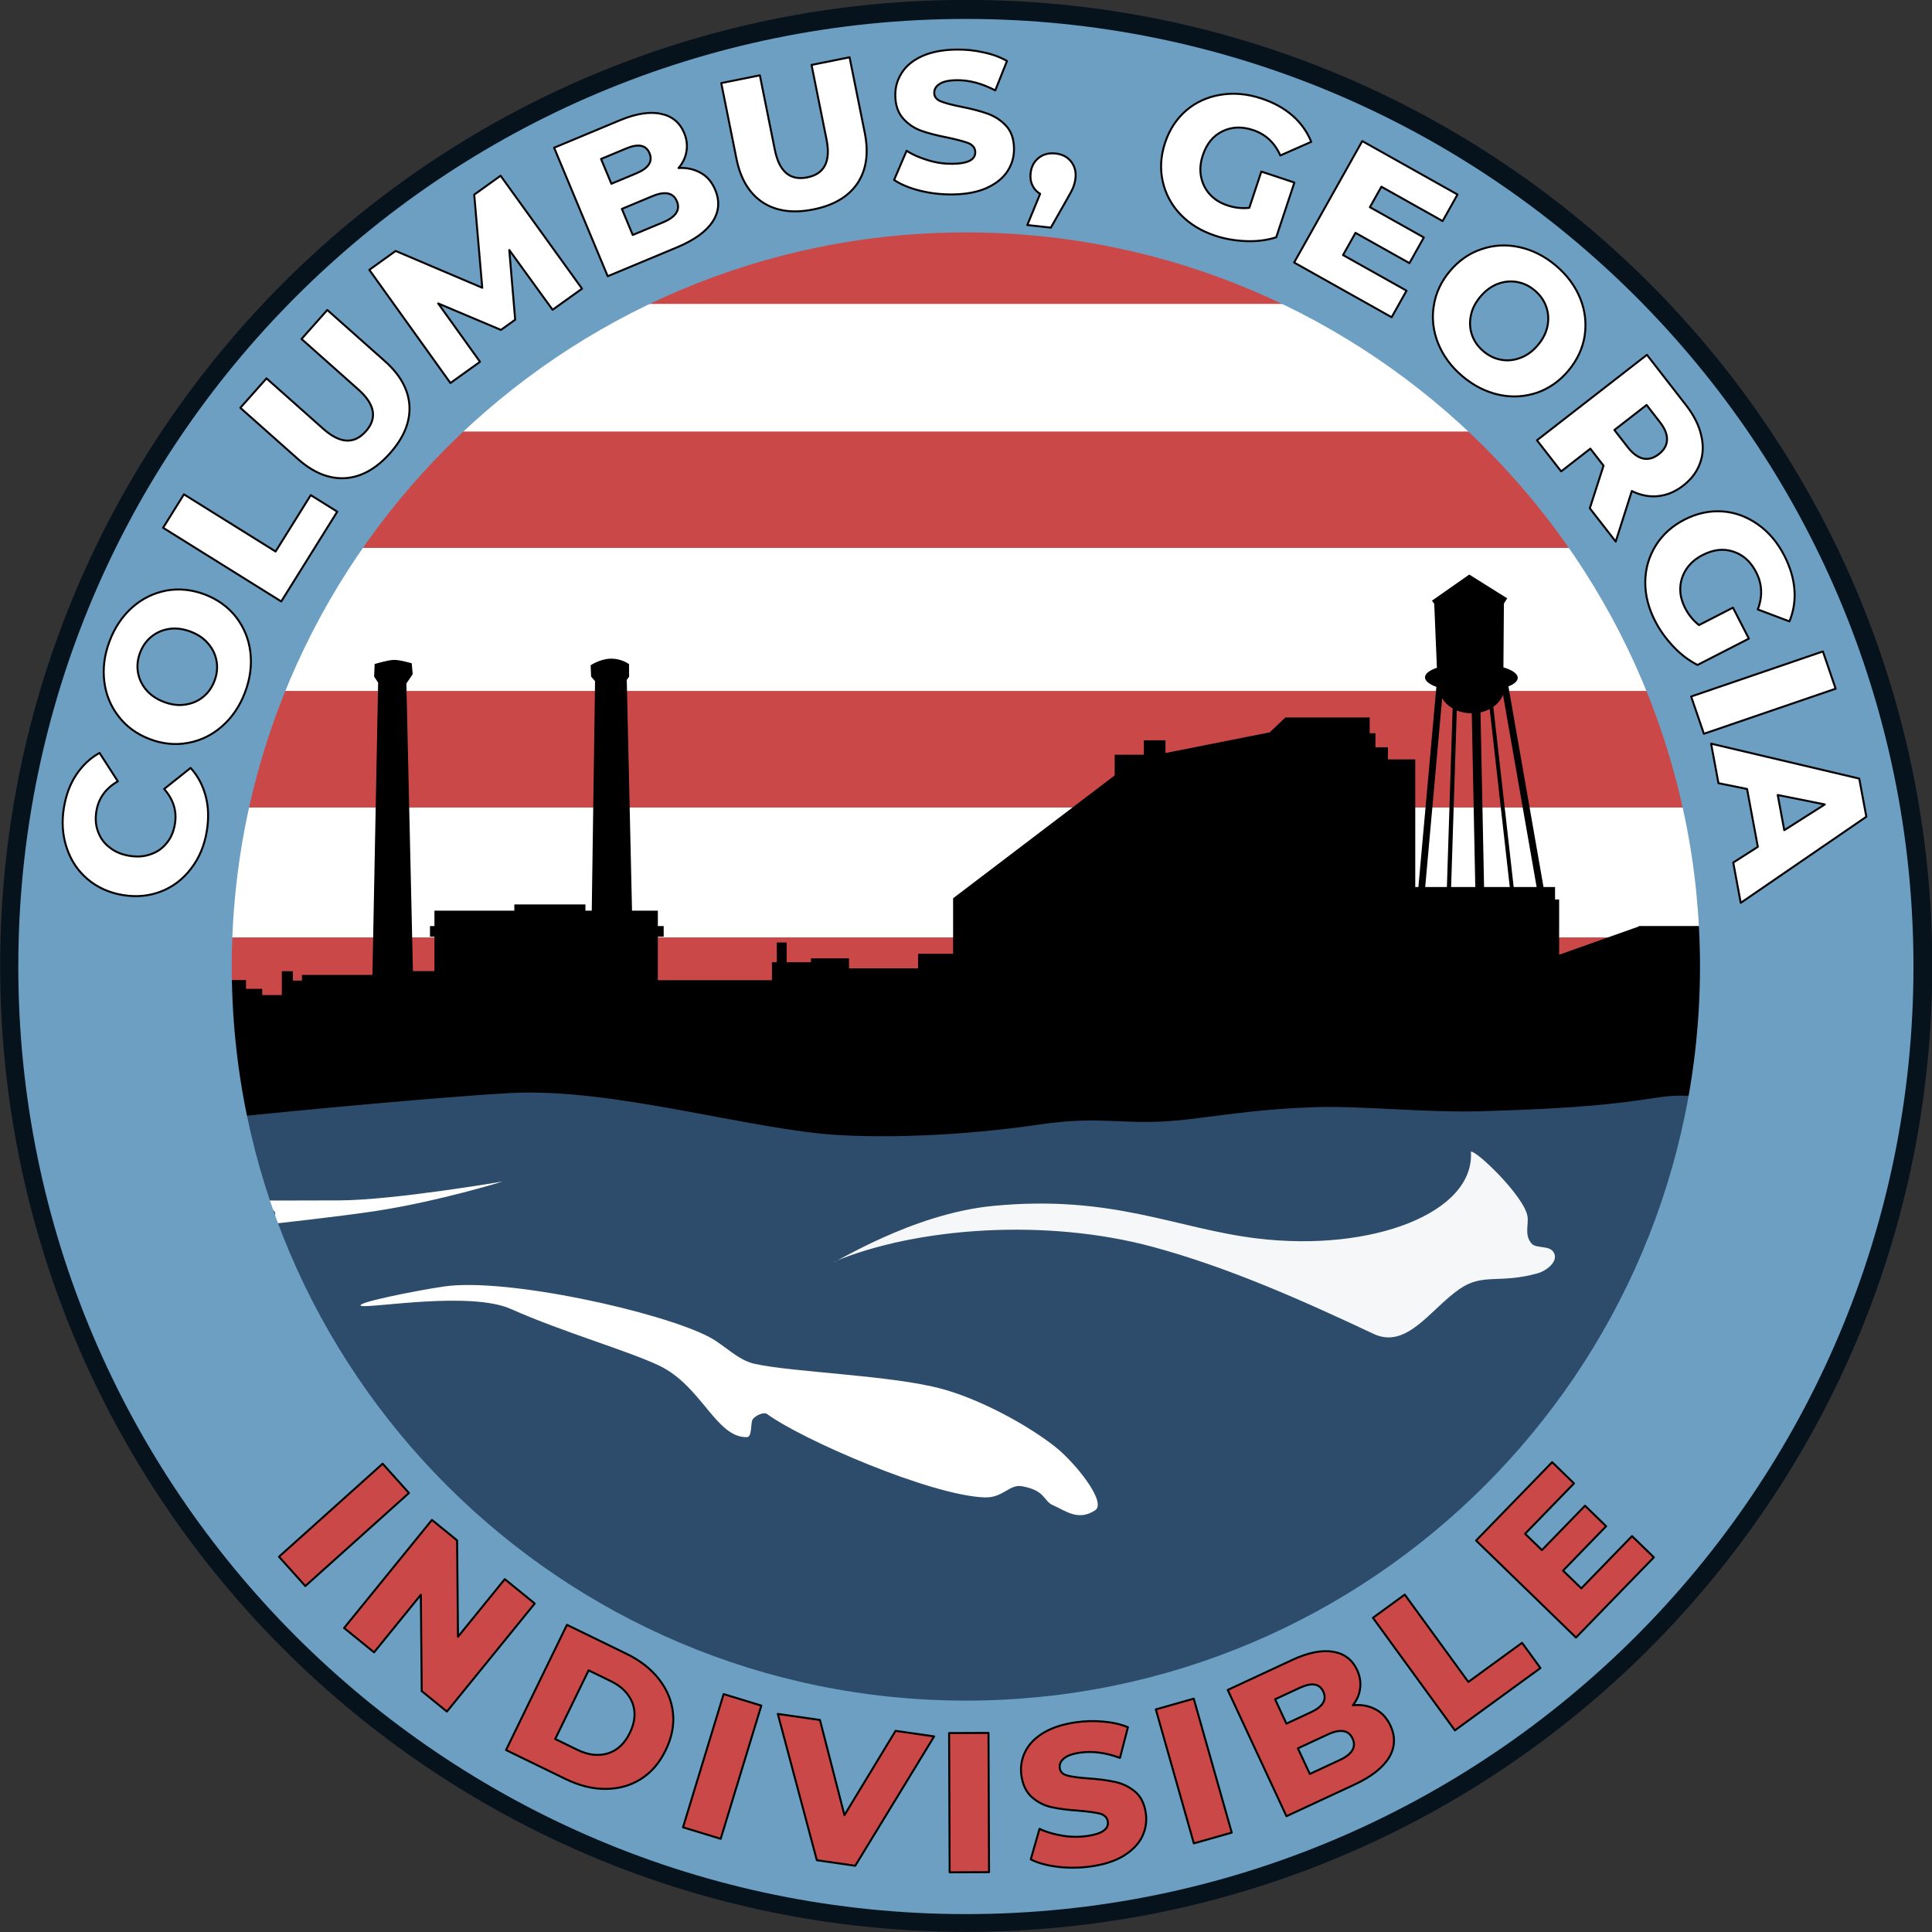 <?xml version="1.0" encoding="UTF-8" standalone="no"?> <svg xmlns="http://www.w3.org/2000/svg" xmlns:xlink="http://www.w3.org/1999/xlink" xmlns:serif="http://www.serif.com/" width="100%" height="100%" viewBox="0 0 3885 3885" version="1.1" xml:space="preserve" style="fill-rule:evenodd;clip-rule:evenodd;stroke-linecap:round;stroke-linejoin:round;stroke-miterlimit:1.5;"><rect x="0" y="0" width="3885" height="3885" fill="#333333" stroke="none"/> <g transform="matrix(1,0,0,1,-157.5,-157.5)"> <g id="Logo---Indiv-Palette---D" transform="matrix(1,0,0,1,600,600)"> <clipPath id="_clip1"> <circle cx="1500" cy="1500" r="1500"></circle> </clipPath> <g clip-path="url(#_clip1)"> <g transform="matrix(1.046,0,0,1,-0.367,0)"> <g id="Water"> <rect x="7.918" y="1704.18" width="2917.3" height="1359.94" style="fill:#2d4c6b;"></rect> </g> </g> <rect id="White-Stripes" x="-31.346" y="16.695" width="3105.18" height="1463.95" style="fill:#fff;"></rect> <g id="Red-Stripes---indiv"> <g transform="matrix(1,0,0,1.813,0,-130.379)"> <rect x="712.925" y="72.635" width="1728.56" height="92.272" style="fill:#ca4948;"></rect> </g> <g transform="matrix(1.083,0,0,1.07,-19.878,-41.321)"> <rect x="238.682" y="436.016" width="2340.1" height="218.791" style="fill:#ca4948;"></rect> </g> <g transform="matrix(1.681,0,0,0.993,-12.448,11.797)"> <rect x="18.288" y="941.681" width="1781.52" height="236.139" style="fill:#ca4948;"></rect> </g> <g transform="matrix(1.681,0,0,0.716,-46.108,768.226)"> <rect x="18.288" y="941.681" width="1781.52" height="236.139" style="fill:#ca4948;"></rect> </g> </g> <path id="Skyline" d="M1.153,1586.15l0,-57.891l51.055,-0l0,17.648l32.546,0l0,12.515l39.462,-0l0,-47.941l22.228,0l0,18.822l18.225,0l-0,-11.38l141.701,-0l11.509,-587.72l-8.081,-12.214l1.07,-25.193c-0,0 26.229,-8.091 38.658,-8.341c12.183,-0.245 35.912,6.84 35.912,6.84l1.939,21.877l-12.712,18.764l13.185,578.365l43.236,0l-0,-69.124l-8.958,-0l0,-21.461l8.958,-0l-0,-31.006l160.656,0l0,-12.471l143.001,0l0,12.471l12.686,0l6.632,-461.485l-7.947,-9.174l-0.934,-22.841c-0,-0 18.255,-12.187 38.496,-13.155c23.156,-1.109 38.691,10.933 38.691,10.933l0.189,25.287l-5.527,7.584l0.829,-0.019l10.553,462.87l51.933,0l-0,31.006l11.733,-0l0,21.461l-11.733,-0l-0,87.366l229.453,0l0,-36.081l9.761,-0l-0,-39.696l19.848,-0l-0,39.696l48.729,-0l-0,-7.816l76.602,-0l-0,20.067l138.821,0l0,-29.223l70.496,0l0,-111.038l0.488,0l-0.489,-0.643l324.935,-247.047l0,-41.656l58.667,0l0,-28.932l43.466,-0l-0,25.551l209.632,-41.592l31.437,-29.837l0.287,0.302l-0,-0.324l169.283,0l-0,31.639l11.574,0l0,28.208l25.133,0l0,24.417l54.933,-0l-0,256.667l6.294,0l36.179,-402.526c-14.297,-5.171 -22.943,-11.879 -22.902,-19.162c0.041,-7.423 9.101,-14.147 23.953,-19.19l-5.359,-128.49l-4.557,-6.512l75.098,-52.556l0.19,0.272l75.975,47.598l-6.612,10.554l-0.99,128.255c17.8,5.375 28.876,12.879 28.83,21.12c-0.037,6.511 -7.011,12.484 -18.746,17.256l70.561,403.381l23.203,0l-0,25.043l8.226,-0l0,111.092l160.286,-56.852l-0,-0.877l228.651,0l-0,187.921l-47.836,0c-7.504,62.773 -23.781,156.89 -53.784,154.932c-61.133,-3.988 -67.58,-0.89 -125.349,7.332c-79.826,11.361 -167.356,17.866 -315.35,22.152c-120.812,3.499 -240.815,-11.331 -339.583,-7.998c-104.699,3.533 -167.885,14.257 -251.66,24.242c-129.522,15.438 -166.263,-9.167 -300.403,10.573c-115.709,17.027 -265.925,28.638 -400.595,21.412c-178.145,-9.559 -457.168,-96.466 -665.194,-84.568c-193.001,11.038 -564.753,49.103 -564.753,49.103l-28.157,-218.429l12.137,-0.133Zm2540.61,-244.945l51.674,0l-40.394,-357.888c-5.602,2.944 -11.808,5.222 -18.438,6.691l7.158,351.197Zm-84.255,-379.587l-34.118,379.587l43.621,0l11.513,-359.214c-9.033,-5.221 -16.316,-12.232 -21.016,-20.373Zm18.005,379.587l48.606,0l-7.12,-349.29l-0.013,-0c-10.848,-0 -21.083,-2.099 -30.092,-5.812l-11.381,355.102Zm125.798,0l46.156,0l-67.652,-386.755c-3.465,9.536 -10.296,17.947 -19.405,24.37l40.901,362.385Z"></path> <g id="Waves"> <path d="M284.178,2183.46c-18.105,-5.165 109.972,-30.848 166.331,-39.027c125.671,-18.237 437.041,51.028 533.266,101.707c31.203,16.434 56.672,46.135 91.093,53.809c78.159,17.424 277.016,22.854 377.859,50.734c82.037,22.681 176.026,75.921 227.196,116.547c39.206,31.127 103.938,111.142 79.824,127.21c-34.463,22.966 -60.645,0.093 -83.929,-9.655c-20.976,-8.783 -14.752,-30.199 -64.064,-38.805c-24.075,-4.202 -37.768,23.952 -74.444,22.611c-108.69,-3.974 -366.624,-115.966 -437.046,-167.49c-6.917,-5.061 -23.412,2.894 -28.849,9.917c-5.436,7.023 -0.575,36.236 -12.269,36.405c-61.937,0.897 -90.611,-102.845 -175.782,-143.658c-62.371,-29.888 -193.851,-67.442 -298.392,-114.019c-81.848,-36.466 -282.688,-1.121 -300.794,-6.286Z" style="fill:#fff;"></path> <path d="M102.132,2018.87c0,0 142.371,-15.551 211.933,-26.336c127.63,-19.788 254.43,-59.238 254.43,-59.238c0,0 -217.882,37.423 -328.036,38.03c-66.939,0.369 -169.335,0.27 -169.335,0.27c-0,-0 33.596,14.038 38.73,22.541c4.63,7.668 -7.722,24.733 -7.722,24.733Z" style="fill:#fff;stroke:#000;stroke-opacity:0;stroke-width:8.33px;"></path> <path d="M1234.55,2094.69c1.048,4.128 155.696,-96.447 319.83,-112.262c241.011,-23.223 367.773,45.827 531.556,65.506c231.45,27.809 437.423,-52.137 429.331,-174.467c10.439,-3.568 106.886,89.242 113.771,129.616c2.919,17.118 -6.814,36.829 7.913,54.662c9.671,11.71 37.424,2.466 45.601,19.549c8.701,18.179 -17.148,36.238 -32.719,40.586c-78.296,21.862 -109.952,-1.224 -157.705,31.862c-58.609,40.608 -105.635,121.535 -172.659,89.973c-147.746,-69.574 -294.437,-134.47 -443.923,-174.925c-213.453,-57.765 -473.666,-39.906 -640.996,29.9Z" style="fill:#fff;fill-opacity:0.95;"></path> </g> </g> </g> <g id="Large-Border" transform="matrix(3.031,0,0,3.257,-4317.48,-4415.21)"> <ellipse cx="2117.42" cy="2000.3" rx="640.918" ry="596.387" style="fill:#0e0000;fill-opacity:0;"></ellipse> <path d="M2117.42,1403.91c353.733,0 640.919,267.232 640.919,596.387c-0,329.155 -287.186,596.388 -640.919,596.388c-353.732,-0 -640.918,-267.233 -640.918,-596.388c-0,-329.155 287.186,-596.387 640.918,-596.387Zm0,20.468c-341.592,0 -618.922,258.061 -618.922,575.919c0,317.859 277.33,575.92 618.922,575.92c341.593,-0 618.922,-258.061 618.922,-575.92c0,-317.858 -277.329,-575.919 -618.922,-575.919Z" style="fill:#07131c;"></path> </g> <g id="Seal-LIght" transform="matrix(0.999,0,0,1,152.75,150.21)"> <g id="Seal-Border" transform="matrix(2.976,0,0,3.195,-4352.48,-4440.12)"> <ellipse cx="2117.42" cy="2000.3" rx="640.918" ry="596.387" style="fill:#6c9fc2;fill-opacity:0;"></ellipse> <path d="M2117.42,1403.91c353.733,0 640.919,267.232 640.919,596.387c-0,329.155 -287.186,596.388 -640.919,596.388c-353.732,-0 -640.918,-267.233 -640.918,-596.388c-0,-329.155 287.186,-596.387 640.918,-596.387Zm0,134.357c-274.042,-0 -496.529,207.029 -496.529,462.03c-0,255.002 222.487,462.031 496.529,462.031c274.042,-0 496.53,-207.029 496.53,-462.031c-0,-255.001 -222.488,-462.03 -496.53,-462.03Z" style="fill:#6c9fc2;"></path> </g> <g id="Columbus--GA" transform="matrix(1.001,0,0,1,-1556.44,-1530.51)"> <g transform="matrix(65.066,-394.673,394.673,65.066,1942.65,3373.85)"> <path d="M0.419,0.014c-0.073,0 -0.139,-0.016 -0.197,-0.047c-0.059,-0.031 -0.105,-0.074 -0.138,-0.129c-0.033,-0.055 -0.05,-0.118 -0.05,-0.188c0,-0.07 0.017,-0.133 0.05,-0.188c0.033,-0.055 0.079,-0.098 0.138,-0.129c0.058,-0.031 0.124,-0.047 0.197,-0.047c0.064,0 0.122,0.011 0.173,0.034c0.051,0.023 0.094,0.055 0.128,0.098l-0.126,0.114c-0.045,-0.055 -0.1,-0.082 -0.165,-0.082c-0.038,0 -0.072,0.008 -0.101,0.025c-0.03,0.017 -0.053,0.04 -0.069,0.071c-0.017,0.03 -0.025,0.065 -0.025,0.104c0,0.039 0.008,0.074 0.025,0.104c0.016,0.031 0.039,0.054 0.069,0.071c0.029,0.017 0.063,0.025 0.101,0.025c0.065,-0 0.12,-0.027 0.165,-0.082l0.126,0.114c-0.034,0.043 -0.077,0.075 -0.128,0.098c-0.051,0.023 -0.109,0.034 -0.173,0.034Z" style="fill:#fff;fill-rule:nonzero;stroke:#050303;stroke-width:0.01px;stroke-linecap:butt;stroke-miterlimit:2;"></path> </g> <g transform="matrix(141.794,-374.025,374.025,141.794,1987.05,3086.46)"> <path d="M0.423,0.014c-0.074,0 -0.14,-0.016 -0.199,-0.047c-0.059,-0.031 -0.106,-0.075 -0.139,-0.13c-0.034,-0.055 -0.051,-0.118 -0.051,-0.187c0,-0.069 0.017,-0.132 0.051,-0.187c0.033,-0.055 0.08,-0.099 0.139,-0.13c0.059,-0.031 0.125,-0.047 0.199,-0.047c0.074,0 0.141,0.016 0.2,0.047c0.059,0.031 0.105,0.075 0.139,0.13c0.033,0.055 0.05,0.118 0.05,0.187c-0,0.069 -0.017,0.132 -0.05,0.187c-0.034,0.055 -0.08,0.099 -0.139,0.13c-0.059,0.031 -0.126,0.047 -0.2,0.047Zm0,-0.164c0.035,-0 0.067,-0.008 0.096,-0.025c0.029,-0.017 0.051,-0.04 0.068,-0.071c0.017,-0.03 0.025,-0.065 0.025,-0.104c0,-0.039 -0.008,-0.074 -0.025,-0.105c-0.017,-0.03 -0.039,-0.053 -0.068,-0.07c-0.029,-0.017 -0.061,-0.025 -0.096,-0.025c-0.035,-0 -0.067,0.008 -0.096,0.025c-0.029,0.017 -0.051,0.04 -0.068,0.07c-0.017,0.031 -0.025,0.066 -0.025,0.105c0,0.039 0.008,0.074 0.025,0.104c0.017,0.031 0.039,0.054 0.068,0.071c0.029,0.017 0.061,0.025 0.096,0.025Z" style="fill:#fff;fill-rule:nonzero;stroke:#050303;stroke-width:0.01px;stroke-linecap:butt;stroke-miterlimit:2;"></path> </g> <g transform="matrix(211.681,-339.398,339.398,211.681,2110.36,2771)"> <path d="M0.07,-0.7l0.198,0l0,0.543l0.334,0l-0,0.157l-0.532,0l-0,-0.7Z" style="fill:#fff;fill-rule:nonzero;stroke:#050303;stroke-width:0.01px;stroke-linecap:butt;stroke-miterlimit:2;"></path> </g> <g transform="matrix(265.755,-298.956,298.956,265.755,2235.2,2563.02)"> <path d="M0.393,0.014c-0.104,0 -0.185,-0.028 -0.243,-0.085c-0.057,-0.057 -0.086,-0.137 -0.086,-0.241l-0,-0.388l0.198,-0l0,0.382c0,0.112 0.044,0.168 0.133,0.168c0.088,-0 0.132,-0.056 0.132,-0.168l0,-0.382l0.195,-0l0,0.388c0,0.104 -0.029,0.184 -0.086,0.241c-0.058,0.057 -0.139,0.085 -0.243,0.085Z" style="fill:#fff;fill-rule:nonzero;stroke:#050303;stroke-width:0.01px;stroke-linecap:butt;stroke-miterlimit:2;"></path> </g> <g transform="matrix(325.105,-233.038,233.038,325.105,2442.62,2324.31)"> <path d="M0.702,-0l-0.002,-0.371l-0.18,0.302l-0.088,0l-0.179,-0.292l-0,0.361l-0.183,-0l-0,-0.7l0.163,0l0.246,0.404l0.24,-0.404l0.163,0l0.002,0.7l-0.182,-0Z" style="fill:#fff;fill-rule:nonzero;stroke:#050303;stroke-width:0.01px;stroke-linecap:butt;stroke-miterlimit:2;"></path> </g> <g transform="matrix(369.18,-153.968,153.968,369.18,2755.82,2104.04)"> <path d="M0.608,-0.365c0.04,0.014 0.071,0.036 0.094,0.066c0.023,0.029 0.034,0.065 0.034,0.107c0,0.061 -0.025,0.109 -0.074,0.142c-0.049,0.033 -0.121,0.05 -0.214,0.05l-0.378,-0l-0,-0.7l0.358,0c0.089,0 0.157,0.017 0.204,0.05c0.047,0.032 0.07,0.077 0.07,0.133c-0,0.033 -0.008,0.063 -0.025,0.09c-0.016,0.026 -0.039,0.047 -0.069,0.062Zm-0.342,-0.192l-0,0.135l0.136,0c0.067,0 0.1,-0.023 0.1,-0.068c-0,-0.045 -0.033,-0.067 -0.1,-0.067l-0.136,0Zm0.166,0.414c0.069,0 0.104,-0.024 0.104,-0.071c-0,-0.047 -0.035,-0.071 -0.104,-0.071l-0.166,0l-0,0.142l0.166,0Z" style="fill:#fff;fill-rule:nonzero;stroke:#050303;stroke-width:0.01px;stroke-linecap:butt;stroke-miterlimit:2;"></path> </g> <g transform="matrix(392.154,-78.837,78.837,392.154,3040.07,1984.42)"> <path d="M0.393,0.014c-0.104,0 -0.185,-0.028 -0.243,-0.085c-0.057,-0.057 -0.086,-0.137 -0.086,-0.241l-0,-0.388l0.198,-0l0,0.382c0,0.112 0.044,0.168 0.133,0.168c0.088,-0 0.132,-0.056 0.132,-0.168l0,-0.382l0.195,-0l0,0.388c0,0.104 -0.029,0.184 -0.086,0.241c-0.058,0.057 -0.139,0.085 -0.243,0.085Z" style="fill:#fff;fill-rule:nonzero;stroke:#050303;stroke-width:0.01px;stroke-linecap:butt;stroke-miterlimit:2;"></path> </g> <g transform="matrix(399.959,-5.715,5.715,399.959,3349.52,1924.99)"> <path d="M0.316,0.014c-0.057,0 -0.112,-0.007 -0.165,-0.021c-0.053,-0.014 -0.097,-0.033 -0.13,-0.056l0.065,-0.146c0.031,0.021 0.068,0.037 0.109,0.05c0.041,0.013 0.082,0.019 0.122,0.019c0.076,-0 0.114,-0.019 0.114,-0.057c0,-0.02 -0.011,-0.035 -0.032,-0.045c-0.022,-0.009 -0.057,-0.019 -0.105,-0.03c-0.053,-0.011 -0.097,-0.023 -0.132,-0.036c-0.035,-0.013 -0.066,-0.034 -0.091,-0.063c-0.025,-0.029 -0.038,-0.067 -0.038,-0.116c-0,-0.043 0.012,-0.081 0.035,-0.115c0.023,-0.035 0.058,-0.062 0.104,-0.082c0.047,-0.02 0.104,-0.03 0.171,-0.03c0.046,0 0.091,0.005 0.136,0.016c0.045,0.01 0.084,0.025 0.118,0.045l-0.061,0.147c-0.067,-0.036 -0.131,-0.054 -0.194,-0.054c-0.039,0 -0.068,0.006 -0.086,0.018c-0.018,0.011 -0.027,0.026 -0.027,0.045c0,0.019 0.011,0.033 0.032,0.042c0.021,0.009 0.056,0.019 0.103,0.029c0.053,0.011 0.098,0.024 0.133,0.037c0.034,0.013 0.065,0.033 0.091,0.062c0.025,0.028 0.038,0.066 0.038,0.115c0,0.042 -0.012,0.08 -0.035,0.114c-0.023,0.034 -0.058,0.061 -0.105,0.082c-0.047,0.02 -0.103,0.03 -0.17,0.03Z" style="fill:#fff;fill-rule:nonzero;stroke:#050303;stroke-width:0.01px;stroke-linecap:butt;stroke-miterlimit:2;"></path> </g> <g transform="matrix(397.61,43.663,-43.663,397.61,3616.38,1926.15)"> <path d="M0.142,-0.216c0.033,0 0.06,0.01 0.081,0.031c0.021,0.021 0.032,0.048 0.032,0.081c0,0.015 -0.002,0.031 -0.006,0.046c-0.004,0.015 -0.013,0.038 -0.027,0.069l-0.063,0.146l-0.119,0l0.047,-0.163c-0.019,-0.009 -0.033,-0.021 -0.043,-0.038c-0.011,-0.017 -0.016,-0.037 -0.016,-0.06c0,-0.033 0.011,-0.06 0.032,-0.081c0.021,-0.021 0.049,-0.031 0.082,-0.031Z" style="fill:#fff;fill-rule:nonzero;stroke:#050303;stroke-width:0.01px;stroke-linecap:butt;stroke-miterlimit:2;"></path> </g> <g transform="matrix(379.646,125.972,-125.972,379.646,3845.42,1953.51)"> <path d="M0.539,-0.365l0.175,0l-0,0.29c-0.04,0.029 -0.086,0.051 -0.138,0.066c-0.052,0.015 -0.104,0.023 -0.156,0.023c-0.073,0 -0.139,-0.015 -0.198,-0.046c-0.059,-0.031 -0.105,-0.075 -0.138,-0.13c-0.033,-0.055 -0.05,-0.118 -0.05,-0.188c-0,-0.07 0.017,-0.133 0.05,-0.188c0.033,-0.055 0.08,-0.098 0.139,-0.129c0.059,-0.031 0.126,-0.047 0.201,-0.047c0.065,0 0.124,0.011 0.176,0.033c0.052,0.022 0.095,0.054 0.13,0.095l-0.126,0.114c-0.047,-0.052 -0.104,-0.078 -0.17,-0.078c-0.06,0 -0.108,0.018 -0.145,0.055c-0.037,0.036 -0.055,0.084 -0.055,0.145c-0,0.039 0.008,0.073 0.025,0.104c0.017,0.03 0.04,0.054 0.07,0.071c0.03,0.017 0.064,0.025 0.103,0.025c0.038,0 0.074,-0.008 0.107,-0.023l0,-0.192Z" style="fill:#fff;fill-rule:nonzero;stroke:#050303;stroke-width:0.01px;stroke-linecap:butt;stroke-miterlimit:2;"></path> </g> <g transform="matrix(348.848,195.716,-195.716,348.848,4137.56,2052.01)"> <path d="M0.632,-0.153l0,0.153l-0.562,-0l0,-0.7l0.549,0l0,0.153l-0.353,0l0,0.118l0.311,0l0,0.148l-0.311,0l0,0.128l0.366,0Z" style="fill:#fff;fill-rule:nonzero;stroke:#050303;stroke-width:0.01px;stroke-linecap:butt;stroke-miterlimit:2;"></path> </g> <g transform="matrix(305.452,258.261,-258.261,305.452,4374.7,2180.74)"> <path d="M0.423,0.014c-0.074,0 -0.14,-0.016 -0.199,-0.047c-0.059,-0.031 -0.106,-0.075 -0.139,-0.13c-0.034,-0.055 -0.051,-0.118 -0.051,-0.187c0,-0.069 0.017,-0.132 0.051,-0.187c0.033,-0.055 0.08,-0.099 0.139,-0.13c0.059,-0.031 0.125,-0.047 0.199,-0.047c0.074,0 0.141,0.016 0.2,0.047c0.059,0.031 0.105,0.075 0.139,0.13c0.033,0.055 0.05,0.118 0.05,0.187c-0,0.069 -0.017,0.132 -0.05,0.187c-0.034,0.055 -0.08,0.099 -0.139,0.13c-0.059,0.031 -0.126,0.047 -0.2,0.047Zm0,-0.164c0.035,-0 0.067,-0.008 0.096,-0.025c0.029,-0.017 0.051,-0.04 0.068,-0.071c0.017,-0.03 0.025,-0.065 0.025,-0.104c0,-0.039 -0.008,-0.074 -0.025,-0.105c-0.017,-0.03 -0.039,-0.053 -0.068,-0.07c-0.029,-0.017 -0.061,-0.025 -0.096,-0.025c-0.035,-0 -0.067,0.008 -0.096,0.025c-0.029,0.017 -0.051,0.04 -0.068,0.07c-0.017,0.031 -0.025,0.066 -0.025,0.105c0,0.039 0.008,0.074 0.025,0.104c0.017,0.031 0.039,0.054 0.068,0.071c0.029,0.017 0.061,0.025 0.096,0.025Z" style="fill:#fff;fill-rule:nonzero;stroke:#050303;stroke-width:0.01px;stroke-linecap:butt;stroke-miterlimit:2;"></path> </g> <g transform="matrix(245.462,315.83,-315.83,245.462,4633.1,2401.04)"> <path d="M0.376,-0.186l-0.108,0l0,0.186l-0.198,-0l0,-0.7l0.32,0c0.063,0 0.118,0.01 0.165,0.032c0.047,0.021 0.083,0.05 0.108,0.09c0.025,0.039 0.038,0.084 0.038,0.137c0,0.051 -0.012,0.095 -0.036,0.133c-0.023,0.037 -0.057,0.067 -0.101,0.088l0.151,0.22l-0.212,0l-0.127,-0.186Zm0.125,-0.255c-0,-0.033 -0.01,-0.058 -0.031,-0.076c-0.021,-0.018 -0.051,-0.027 -0.092,-0.027l-0.11,0l-0,0.205l0.11,0c0.041,0 0.071,-0.009 0.092,-0.026c0.021,-0.018 0.031,-0.043 0.031,-0.076Z" style="fill:#fff;fill-rule:nonzero;stroke:#050303;stroke-width:0.01px;stroke-linecap:butt;stroke-miterlimit:2;"></path> </g> <g transform="matrix(182.517,355.932,-355.932,182.517,4816.13,2634.48)"> <path d="M0.539,-0.365l0.175,0l-0,0.29c-0.04,0.029 -0.086,0.051 -0.138,0.066c-0.052,0.015 -0.104,0.023 -0.156,0.023c-0.073,0 -0.139,-0.015 -0.198,-0.046c-0.059,-0.031 -0.105,-0.075 -0.138,-0.13c-0.033,-0.055 -0.05,-0.118 -0.05,-0.188c-0,-0.07 0.017,-0.133 0.05,-0.188c0.033,-0.055 0.08,-0.098 0.139,-0.129c0.059,-0.031 0.126,-0.047 0.201,-0.047c0.065,0 0.124,0.011 0.176,0.033c0.052,0.022 0.095,0.054 0.13,0.095l-0.126,0.114c-0.047,-0.052 -0.104,-0.078 -0.17,-0.078c-0.06,0 -0.108,0.018 -0.145,0.055c-0.037,0.036 -0.055,0.084 -0.055,0.145c-0,0.039 0.008,0.073 0.025,0.104c0.017,0.03 0.04,0.054 0.07,0.071c0.03,0.017 0.064,0.025 0.103,0.025c0.038,0 0.074,-0.008 0.107,-0.023l0,-0.192Z" style="fill:#fff;fill-rule:nonzero;stroke:#050303;stroke-width:0.01px;stroke-linecap:butt;stroke-miterlimit:2;"></path> </g> <g transform="matrix(129.481,378.464,-378.464,129.481,4951.25,2911.9)"> <rect x="0.07" y="-0.7" width="0.198" height="0.7" style="fill:#fff;fill-rule:nonzero;stroke:#050303;stroke-width:0.01px;stroke-linecap:butt;stroke-miterlimit:2;"></rect> </g> <g transform="matrix(73.257,393.235,-393.235,73.257,5001.46,3038.74)"> <path d="M0.539,-0.136l-0.296,0l-0.055,0.136l-0.202,-0l0.309,-0.7l0.195,0l0.31,0.7l-0.206,-0l-0.055,-0.136Zm-0.058,-0.146l-0.09,-0.224l-0.09,0.224l0.18,0Z" style="fill:#fff;fill-rule:nonzero;stroke:#050303;stroke-width:0.01px;stroke-linecap:butt;stroke-miterlimit:2;"></path> </g> </g> <g id="Indivisible" transform="matrix(1.001,0,0,1,-1451.84,-1425.91)"> <g transform="matrix(267.199,297.666,-297.666,267.199,1997.5,4542.74)"> <rect x="0.07" y="-0.7" width="0.198" height="0.7" style="fill:#ca4948;fill-rule:nonzero;stroke:#000;stroke-width:0.01px;stroke-linecap:butt;stroke-miterlimit:2;"></rect> </g> <g transform="matrix(310.404,252.288,-252.288,310.404,2125.36,4689.23)"> <path d="M0.736,-0.7l0,0.7l-0.163,-0l-0.309,-0.373l0,0.373l-0.194,-0l0,-0.7l0.163,0l0.309,0.373l0,-0.373l0.194,0Z" style="fill:#ca4948;fill-rule:nonzero;stroke:#000;stroke-width:0.01px;stroke-linecap:butt;stroke-miterlimit:2;"></path> </g> <g transform="matrix(359.686,175.002,-175.002,359.686,2447.52,4940.07)"> <path d="M0.07,-0.7l0.331,0c0.077,0 0.145,0.014 0.204,0.043c0.059,0.029 0.105,0.069 0.138,0.122c0.033,0.053 0.049,0.114 0.049,0.185c0,0.071 -0.016,0.132 -0.049,0.185c-0.033,0.053 -0.079,0.093 -0.138,0.122c-0.059,0.029 -0.127,0.043 -0.204,0.043l-0.331,0l0,-0.7Zm0.323,0.542c0.06,0 0.108,-0.017 0.145,-0.051c0.036,-0.034 0.054,-0.081 0.054,-0.141c0,-0.06 -0.018,-0.107 -0.054,-0.141c-0.037,-0.034 -0.085,-0.051 -0.145,-0.051l-0.125,0l0,0.384l0.125,0Z" style="fill:#ca4948;fill-rule:nonzero;stroke:#000;stroke-width:0.01px;stroke-linecap:butt;stroke-miterlimit:2;"></path> </g> <g transform="matrix(382.608,116.665,-116.665,382.608,2801.83,5099.51)"> <rect x="0.07" y="-0.7" width="0.198" height="0.7" style="fill:#ca4948;fill-rule:nonzero;stroke:#000;stroke-width:0.01px;stroke-linecap:butt;stroke-miterlimit:2;"></rect> </g> <g transform="matrix(395.921,56.978,-56.978,395.921,2984.87,5157.61)"> <path d="M0.78,-0.7l-0.3,0.7l-0.195,-0l-0.299,-0.7l0.214,0l0.19,0.456l0.194,-0.456l0.196,0Z" style="fill:#ca4948;fill-rule:nonzero;stroke:#000;stroke-width:0.01px;stroke-linecap:butt;stroke-miterlimit:2;"></path> </g> <g transform="matrix(399.997,-1.588,1.588,399.997,3336.77,5198.29)"> <rect x="0.07" y="-0.7" width="0.198" height="0.7" style="fill:#ca4948;fill-rule:nonzero;stroke:#000;stroke-width:0.01px;stroke-linecap:butt;stroke-miterlimit:2;"></rect> </g> <g transform="matrix(396.121,-55.573,55.573,396.121,3523.05,5198.32)"> <path d="M0.316,0.014c-0.057,0 -0.112,-0.007 -0.165,-0.021c-0.053,-0.014 -0.097,-0.033 -0.13,-0.056l0.065,-0.146c0.031,0.021 0.068,0.037 0.109,0.05c0.041,0.013 0.082,0.019 0.122,0.019c0.076,-0 0.114,-0.019 0.114,-0.057c0,-0.02 -0.011,-0.035 -0.032,-0.045c-0.022,-0.009 -0.057,-0.019 -0.105,-0.03c-0.053,-0.011 -0.097,-0.023 -0.132,-0.036c-0.035,-0.013 -0.066,-0.034 -0.091,-0.063c-0.025,-0.029 -0.038,-0.067 -0.038,-0.116c-0,-0.043 0.012,-0.081 0.035,-0.115c0.023,-0.035 0.058,-0.062 0.104,-0.082c0.047,-0.02 0.104,-0.03 0.171,-0.03c0.046,0 0.091,0.005 0.136,0.016c0.045,0.01 0.084,0.025 0.118,0.045l-0.061,0.147c-0.067,-0.036 -0.131,-0.054 -0.194,-0.054c-0.039,0 -0.068,0.006 -0.086,0.018c-0.018,0.011 -0.027,0.026 -0.027,0.045c0,0.019 0.011,0.033 0.032,0.042c0.021,0.009 0.056,0.019 0.103,0.029c0.053,0.011 0.098,0.024 0.133,0.037c0.034,0.013 0.065,0.033 0.091,0.062c0.025,0.028 0.038,0.066 0.038,0.115c0,0.042 -0.012,0.08 -0.035,0.114c-0.023,0.034 -0.058,0.061 -0.105,0.082c-0.047,0.02 -0.103,0.03 -0.17,0.03Z" style="fill:#ca4948;fill-rule:nonzero;stroke:#000;stroke-width:0.01px;stroke-linecap:butt;stroke-miterlimit:2;"></path> </g> <g transform="matrix(384.803,-109.21,109.21,384.803,3828.88,5147.6)"> <rect x="0.07" y="-0.7" width="0.198" height="0.7" style="fill:#ca4948;fill-rule:nonzero;stroke:#000;stroke-width:0.01px;stroke-linecap:butt;stroke-miterlimit:2;"></rect> </g> <g transform="matrix(362.7,-168.668,168.668,362.7,4016.65,5097.14)"> <path d="M0.608,-0.365c0.04,0.014 0.071,0.036 0.094,0.066c0.023,0.029 0.034,0.065 0.034,0.107c0,0.061 -0.025,0.109 -0.074,0.142c-0.049,0.033 -0.121,0.05 -0.214,0.05l-0.378,-0l-0,-0.7l0.358,0c0.089,0 0.157,0.017 0.204,0.05c0.047,0.032 0.07,0.077 0.07,0.133c-0,0.033 -0.008,0.063 -0.025,0.09c-0.016,0.026 -0.039,0.047 -0.069,0.062Zm-0.342,-0.192l-0,0.135l0.136,0c0.067,0 0.1,-0.023 0.1,-0.068c-0,-0.045 -0.033,-0.067 -0.1,-0.067l-0.136,0Zm0.166,0.414c0.069,0 0.104,-0.024 0.104,-0.071c-0,-0.047 -0.035,-0.071 -0.104,-0.071l-0.166,0l-0,0.142l0.166,0Z" style="fill:#ca4948;fill-rule:nonzero;stroke:#000;stroke-width:0.01px;stroke-linecap:butt;stroke-miterlimit:2;"></path> </g> <g transform="matrix(323.35,-235.467,235.467,323.35,4358.09,4929.2)"> <path d="M0.07,-0.7l0.198,0l0,0.543l0.334,0l-0,0.157l-0.532,0l-0,-0.7Z" style="fill:#ca4948;fill-rule:nonzero;stroke:#000;stroke-width:0.01px;stroke-linecap:butt;stroke-miterlimit:2;"></path> </g> <g transform="matrix(278.627,-286.996,286.996,278.627,4604.75,4746.14)"> <path d="M0.632,-0.153l0,0.153l-0.562,-0l0,-0.7l0.549,0l0,0.153l-0.353,0l0,0.118l0.311,0l0,0.148l-0.311,0l0,0.128l0.366,0Z" style="fill:#ca4948;fill-rule:nonzero;stroke:#000;stroke-width:0.01px;stroke-linecap:butt;stroke-miterlimit:2;"></path> </g> </g> </g> </g> </svg> 